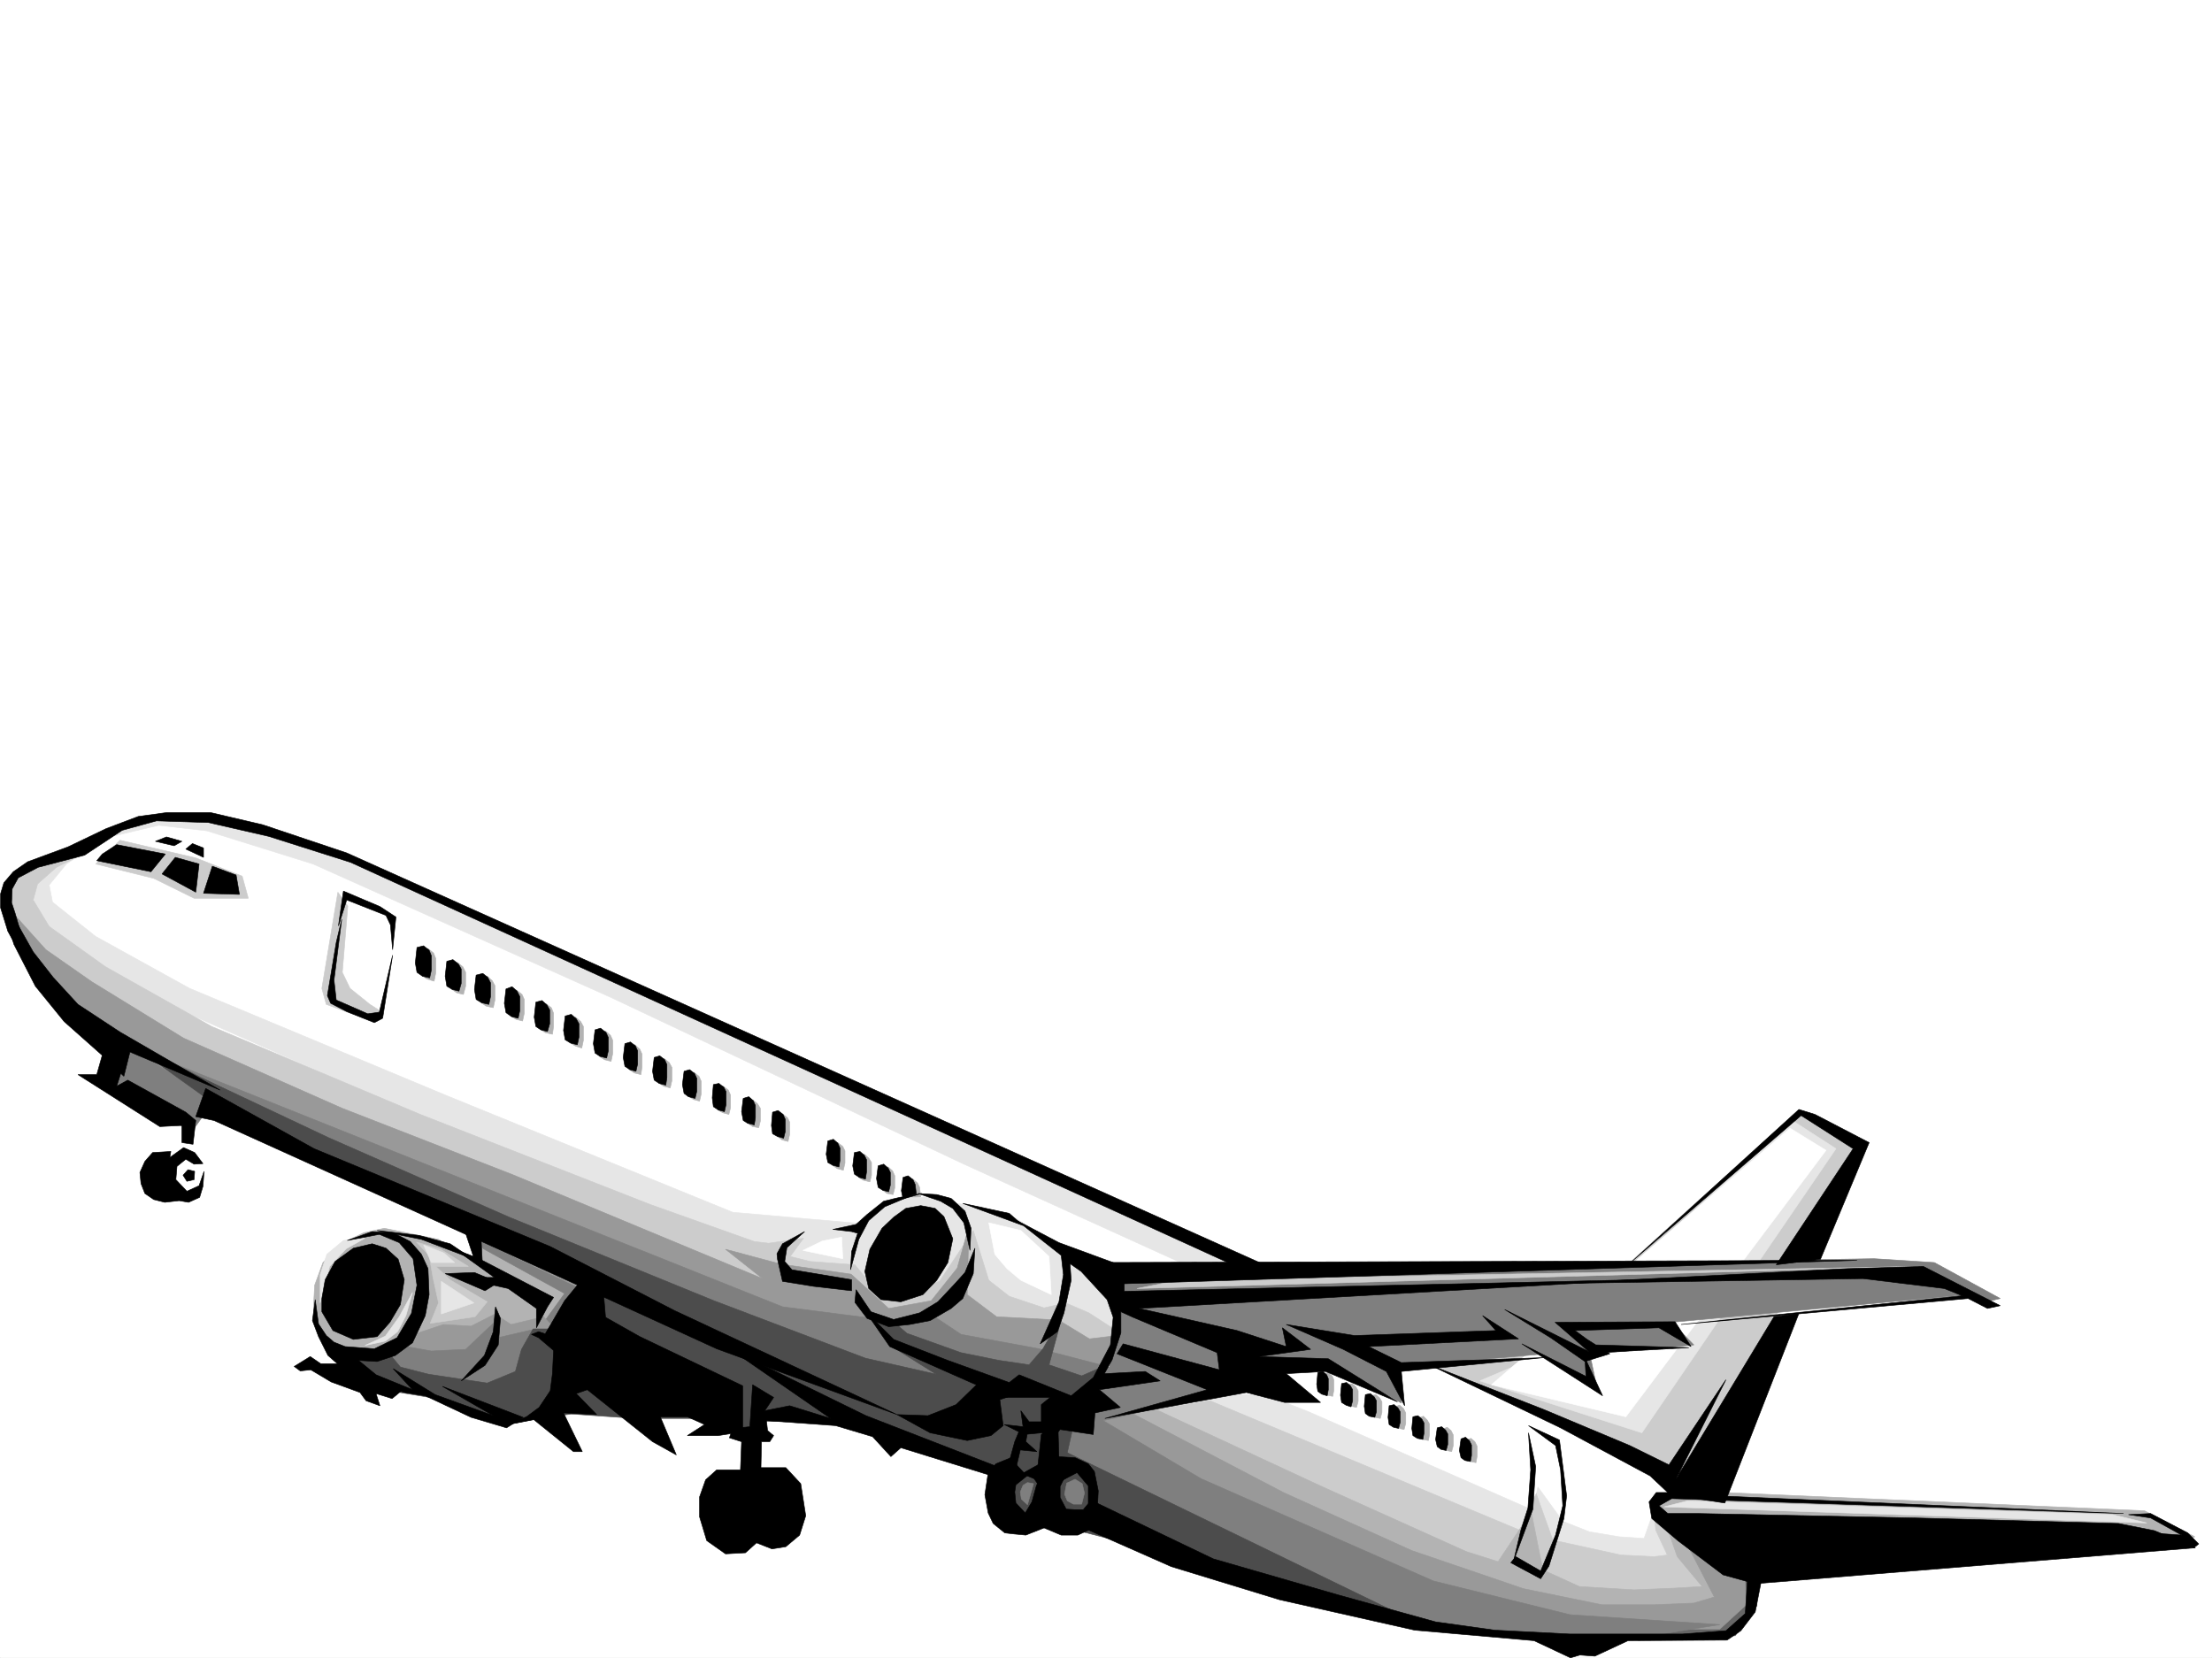 <svg xmlns="http://www.w3.org/2000/svg" width="2997.016" height="2246.653"><rect width="100%" height="100%" fill="#333333" stroke="none"/><defs><clipPath id="a"><path d="M0 0h2997v2244.137H0Zm0 0"/></clipPath></defs><path fill="#fff" d="M0 2246.297h2997.016V0H0Zm0 0"/><g clip-path="url(#a)" transform="translate(0 2.16)"><path fill="#fff" fill-rule="evenodd" stroke="#fff" stroke-linecap="square" stroke-linejoin="bevel" stroke-miterlimit="10" stroke-width=".743" d="M.742 2244.137h2995.531V-2.16H.743Zm0 0"/></g><path fill="#b3b3b3" fill-rule="evenodd" stroke="#b3b3b3" stroke-linecap="square" stroke-linejoin="bevel" stroke-miterlimit="10" stroke-width=".743" d="m493.012 1670.313-29.989 14.234-25.457 26.195-11.257 30.696-1.489 27.718 1.489 20.215 33.742 46.453 47.195 12.746h185.8l81.68-55.445 14.235-54.66-145.336-66.664v38.941l-49.46-31.437-73.43-15.012zm0 0"/><path fill="#4c4c4c" fill-rule="evenodd" stroke="#4c4c4c" stroke-linecap="square" stroke-linejoin="bevel" stroke-miterlimit="10" stroke-width=".743" d="M807.687 1741.438v47.933l182.09 95.875v47.938l29.207 15.011 18.73-26.234 47.938-3.754 63.692 6.02-96.657-77.926zm0 0"/><path fill="#ccc" fill-rule="evenodd" stroke="#ccc" stroke-linecap="square" stroke-linejoin="bevel" stroke-miterlimit="10" stroke-width=".743" d="m1939.828 1849.313 268.227-138.57 228.5-205.981 86.176 48.68-232.997 458.41zm0 0"/><path fill="#e6e6e6" fill-rule="evenodd" stroke="#e6e6e6" stroke-linecap="square" stroke-linejoin="bevel" stroke-miterlimit="10" stroke-width=".743" d="m494.496 1677.781-25.453 14.23-22.48 23.97-12.747 49.421v-38.16l8.993-27.723 22.48-18.726zm1510.512 193.269 219.508 70.384 262.988-384.98-59.16-38.2-352.914 322.809zm0 0"/><path fill="#fff" fill-rule="evenodd" stroke="#fff" stroke-linecap="square" stroke-linejoin="bevel" stroke-miterlimit="10" stroke-width=".743" d="m224.785 1100.313-116.91 46.414-59.938 40.468-2.23 100.367 1894.121 873.34 344.629 16.461 75.695-68.152 607.657-23.969-62.211-35.191L2770 2041.8l-442.063-16.461-119.882-59.938L1926.34 1846.3l-217.277-127.309-209.07-92.12-675.806-307.13L606.91 1219.41l-159.605-64.434-119.137-41.214zm0 0"/><path fill="#fff" fill-rule="evenodd" stroke="#fff" stroke-linecap="square" stroke-linejoin="bevel" stroke-miterlimit="10" stroke-width=".743" d="m2020.727 1876.293 182.09 43.438 271.234-361.047-48.719-29.954zm0 0"/><path fill="#b3b3b3" fill-rule="evenodd" stroke="#b3b3b3" stroke-linecap="square" stroke-linejoin="bevel" stroke-miterlimit="10" stroke-width=".743" d="m2244.027 2052.281 2.23-21.699 38.2-10.48 621.14 26.941 68.192 35.227-26.977 13.453zm0 0"/><path fill="#e6e6e6" fill-rule="evenodd" stroke="#e6e6e6" stroke-linecap="square" stroke-linejoin="bevel" stroke-miterlimit="10" stroke-width=".743" d="m2254.508 2041.8 654.101 21.743-46.449-11.262-575.437-18.73zm0 0"/><path fill="#7f7f7f" fill-rule="evenodd" stroke="#7f7f7f" stroke-linecap="square" stroke-linejoin="bevel" stroke-miterlimit="10" stroke-width=".743" d="m1448.305 1705.504 130.36 15.719 960.566-15.72 81.64 5.24 89.188 48.679-21.739 5.238-21.738-10.476-401.598 37.457 29.989 30.691-140.875 12.75 10.476 49.422-78.668-49.422-187.289 16.461v49.46l-94.426-51.69h-97.398l-76.402 43.44-133.368 29.208-32.218-2.23zm0 0"/><path fill="#ccc" fill-rule="evenodd" stroke="#ccc" stroke-linecap="square" stroke-linejoin="bevel" stroke-miterlimit="10" stroke-width=".743" d="m471.273 1227.621-7.468 89.895 10.476 21.738 26.98 21.7 16.462 10.48-16.461 11.261-59.196-21.742-5.984-21.7 21.7-130.358zm-341.656-56.93 78.668 19.473 54.703 26.98h73.43l-8.25-29.949-62.914-24.715-102.676-23.964zm0 0"/><path fill="#b3b3b3" fill-rule="evenodd" stroke="#b3b3b3" stroke-linecap="square" stroke-linejoin="bevel" stroke-miterlimit="10" stroke-width=".743" d="m1792.969 1861.277-1.485 15.758 1.485 9.734 5.242 3.754 7.504 1.489 1.488-8.25v-14.235l-2.27-5.238-5.238-4.496zm32.219 15.016-1.485 15.719 1.484 9.734 5.985 3.754 6.762 1.484 2.23-8.25v-14.23l-3.012-5.242-5.238-4.496zm32.218 14.973-1.484 15.718 1.484 9.739 5.238 3.754 7.508 1.484 2.23-8.25v-14.234l-3.01-5.239-5.24-4.496zm32.219 14.976-1.524 15.719 1.524 9.734 5.98 3.754 6.766 1.488 2.23-8.21v-14.235l-3.011-6.02-5.238-4.495zm32.219 14.977-1.528 15.718 1.528 9.735 5.98 3.754 7.508 1.484 1.488-8.21v-14.231l-3.011-5.242-5.239-5.239zm32.961 14.972-2.27 15.72 2.27 9.737 5.238 3.754 6.766 1.524 2.226-8.25v-14.235l-3.008-5.98-5.242-4.496zm32.218 14.977-2.27 14.976 2.27 10.516 5.239 3.715 7.508 1.527 1.484-8.25v-14.234l-3.008-5.98-5.242-4.497zm-859.378-401.477-1.528 17.985 1.528 11.262 6.726 4.456 8.25 2.266 2.227-9.734v-16.5l-2.973-5.985-6.762-5.238zm68.152 33.704-2.23 17.984 2.23 11.262 6.02 4.496 8.21 1.484 2.27-8.992v-16.461l-3.012-6.762-5.984-5.242zm-32.219-17.204-1.488 17.203 1.488 12.004 6.02 3.754 8.992 2.227 2.23-8.992v-17.203l-3.754-5.985-5.98-5.277zm65.962 32.961-2.27 17.985 2.27 11.222 7.468-2.27 4.496-2.226 6.02-2.27-1.524-12.706-2.973-5.98-6.02-5.282zm-657.86-311.589-3.008 20.956 3.008 13.493 6.726 4.496 9.774 2.969 2.23-11.22v-19.472l-3.012-7.469-7.468-6.02zm39.726 18.73-2.265 20.957 2.265 12.746 7.469 5.238 8.992 2.23 3.012-11.222v-18.726l-3.754-7.508-7.508-5.985zm40.43 18.727-2.23 20.214 2.23 13.493 6.766 4.496 9.734 2.226 2.23-10.476V1335.5l-3.714-6.766-6.766-5.98zm39.726 18.691-2.269 20.254 2.27 12.707 7.507 4.496 8.992 2.27 2.227-10.481v-18.726l-3.008-6.766-7.468-5.984zm40.469 18.73-2.27 19.47 2.27 12.745 6.723 4.5 9.738 2.266 1.524-10.516v-17.949l-3.012-7.508-6.723-5.238zm39.684 18.727-2.227 19.473 2.227 12.003 7.508 4.497 8.996 2.972 2.226-10.48v-18.727l-3.715-6.726-6.761-5.985zm40.469 17.988-2.227 19.469 2.227 12.746 6.765 4.5 8.992 2.227 2.23-10.477v-17.988l-3.01-6.727-6.727-5.98zm40.468 18.727-2.265 19.473 2.265 12.003 6.727 4.457 8.992 2.27 1.527-10.48v-17.243l-3.011-6.726-6.727-6.02zm39.727 18.73-2.266 18.727 2.266 11.965 6.726 4.496 8.993 2.27 2.23-9.735v-17.988l-3.715-6.766-6.765-5.238zm40.43 18.727-2.23 18.73 2.23 11.223 6.765 4.496 8.25 2.227 2.227-9.735v-17.203l-3.008-6.766-6.727-5.238zm39.726 18.73-1.488 17.946 1.488 12.004 6.723 3.754 8.25 2.23 2.27-8.992v-17.207l-3.012-6.762-6.723-5.242zm40.469 18.73-2.27 17.946 2.27 11.262 6.723 4.496 8.25 1.484 2.23-8.992v-17.242l-3.715-5.984-6.02-5.239zm40.43 17.946-2.23 17.984 2.23 11.223 6.02 4.496 8.25 2.27 2.23-9.738v-16.5l-3.012-5.981-6.727-5.238zm0 0"/><path fill="#e6e6e6" fill-rule="evenodd" stroke="#e6e6e6" stroke-linecap="square" stroke-linejoin="bevel" stroke-miterlimit="10" stroke-width=".743" d="m89.89 1170.691-23.226 28.465 4.496 23.227 58.457 46.453 127.387 70.418 344.629 143.808L992.75 1642.59l170.086 14.976 47.191-33.703 53.957-2.27 31.477 8.993 33.703 4.496 47.234 15.758 49.422 31.437 40.47 38.2 56.187 40.468-24.711 112.336-157.34-20.215-1271.492-561.75-44.965-71.906 38.199-55.441 103.422-42.7zm1679.856 740.789 307.168 134.817 6.766-31.434 33.703 46.41 35.973 14.235 40.468 6.761 33.703 2.231 13.489-38.203 92.16 58.418-65.18 67.406-302.71-71.902-359.645-208.953 105.648-2.266zm0 0"/><path fill="#ccc" fill-rule="evenodd" stroke="#ccc" stroke-linecap="square" stroke-linejoin="bevel" stroke-miterlimit="10" stroke-width=".743" d="m1639.387 1897.992 419.582 175.285 22.441-49.46 22.485 62.949 92.156 20.214 44.965 2.23 17.988-2.23-15.719-33.703-2.27-26.98 107.88 44.926-8.993 95.875-262.988 16.5-304.941-96.618-289.965-184.277zm0 0"/><path fill="#b3b3b3" fill-rule="evenodd" stroke="#b3b3b3" stroke-linecap="square" stroke-linejoin="bevel" stroke-miterlimit="10" stroke-width=".743" d="m1569.668 1911.48 221.035 102.602 196.32 88.402 42.696 13.493 44.965-67.41 15.718 78.628 49.461 22.485 74.176 4.496 53.957-2.27 38.2-2.226-33.704-40.47-15.758-44.925 112.415 59.903 4.496 47.933-20.254 38.203-170.828 12.746-259.977-22.484-476.512-266.621 62.91-44.965zm0 0"/><path fill="#7f7f7f" fill-rule="evenodd" stroke="#7f7f7f" stroke-linecap="square" stroke-linejoin="bevel" stroke-miterlimit="10" stroke-width=".743" d="m654.848 1692.012 110.144 60.683-29.207 40.43h41.953l23.969-60.645-176.066-82.421zm0 0"/><path fill="#666" fill-rule="evenodd" stroke="#666" stroke-linecap="square" stroke-linejoin="bevel" stroke-miterlimit="10" stroke-width=".743" d="m2283.715 2092.75 33.742 41.172 40.43 28.465-17.985 22.48-78.671 15.719-177.551 13.492 137.12 7.504 130.36-5.238 29.207-40.469 2.27-48.68zm0 0"/><path fill="#999" fill-rule="evenodd" stroke="#999" stroke-linecap="square" stroke-linejoin="bevel" stroke-miterlimit="10" stroke-width=".743" d="m1532.953 1914.492 206.059 107.84 173.84 78.668 151.355 51.652 106.39 21.739h70.419l53.957-2.27 27.722-8.21-46.449-89.891 86.918 46.453 2.973 53.918-35.973 32.96H2132.36l-352.879-103.378-319.918-167.782zm0 0"/><path fill="#e6e6e6" fill-rule="evenodd" stroke="#e6e6e6" stroke-linecap="square" stroke-linejoin="bevel" stroke-miterlimit="10" stroke-width=".743" d="m145.375 1134.762 69.676-16.5 65.18 7.504 143.847 44.925 404.606 181.27 475.77 224.707 321.44 146.078 94.387 2.23-458.523-200-325.938-152.8-284.726-134.817-173.059-73.39-132.625-42.7-89.93-15.718h-58.417Zm0 0"/><path fill="#ccc" fill-rule="evenodd" stroke="#ccc" stroke-linecap="square" stroke-linejoin="bevel" stroke-miterlimit="10" stroke-width=".743" d="m113.898 1156.46-37.457 18.731-25.492 22.48-5.984 21.74 21.7 35.933 76.44 54.664 143.848 80.898 282.461 119.098 311.703 122.11 140.88 50.163 19.472 2.27 47.191-6.766-17.984 24.711 26.98 6.766 60.68 4.496 29.25 35.934 53.918-4.497 31.476-8.996 45.707-68.894 20.997 67.41 27.722 21.738 47.192 15.719 29.207-6.766 31.476 13.493 38.203 24.71-33.707 65.18-195.539-15.719-803.972-287.62-413.602-220.212-56.184-83.164-3.753-53.175 13.488-24.711 41.953-17.989Zm0 0"/><path fill="#999" fill-rule="evenodd" stroke="#999" stroke-linecap="square" stroke-linejoin="bevel" stroke-miterlimit="10" stroke-width=".743" d="m1.484 1219.41 60.684 67.41 62.21 43.442 124.376 76.398 215.05 95.094 230.77 89.89 338.645 140.836-50.207-39.722 75.699 20.254 94.387 13.449 50.949 46.45 57.71-10.477 35.188-44.184 15.758-56.188-2.265 92.122 39.722 29.949 83.91 4.496 41.953 25.492 31.477-3.75-15.719 63.652-49.46 21.739-247.27 44.183-913.336-434.437L74.172 1366.19Zm0 0"/><path fill="#7f7f7f" fill-rule="evenodd" stroke="#7f7f7f" stroke-linecap="square" stroke-linejoin="bevel" stroke-miterlimit="10" stroke-width=".743" d="m1494.754 1924.973 132.629 78.629 314.676 138.57 185.058 45.707 203.047 13.453-167.816 26.977-168.598-17.985-219.508-42.699-296.73-114.563-132.59-53.214L211.297 1431.37l848.898 339.313 163.32 20.957 38.243-10.48 40.43 26.94 105.648 19.473 239.016 62.168zm0 0"/><path fill="#999" fill-rule="evenodd" stroke="#999" stroke-linecap="square" stroke-linejoin="bevel" stroke-miterlimit="10" stroke-width=".743" d="m564.957 1806.617 35.934-11.965 37.457 2.227 32.218-16.461 21.739 14.234 44.222-10.52 45.707 50.204-87.66 47.937-164.105-41.953zm0 0"/><path fill="#7f7f7f" fill-rule="evenodd" stroke="#7f7f7f" stroke-linecap="square" stroke-linejoin="bevel" stroke-miterlimit="10" stroke-width=".743" d="m550.684 1824.602 33.742 5.98 46.453-2.227 39.687-37.457 3.754 21.7 51.688-11.965 38.242 3.754-4.496 85.355-137.125 4.496-121.367-39.687zM148.344 1471.8l111.633 61.427 29.988-41.954-131.883-83.125zm0 0"/><path fill="#4c4c4c" fill-rule="evenodd" stroke="#4c4c4c" stroke-linecap="square" stroke-linejoin="bevel" stroke-miterlimit="10" stroke-width=".743" d="m722.293 1800.633-15.758 27.723-8.25 29.949-38.2 15.718-79.41-11.964-38.202-9.735-17.985-21.742-55.445 12.004 32.219 37.422 85.394 14.23 75.7 29.989 37.456 3.714 40.47-7.464 33.702-4.5 87.664 5.984h105.645l23.969-35.934-147.602-103.379 171.57 77.887 14.235 65.18h123.633l176.812 59.902h35.969l-9.734 61.426 252.507 65.18 306.426 83.867-469.004-227.68 15.719-70.418 39.727-49.422-35.973 15.72-44.223-14.978 18.73-68.894-26.98 47.156-18.73 21.738-40.43-5.98-51.726-10.48-73.43-26.235-16.461-14.234-27.723-3.754 23.969 35.973 59.938 37.457-95.91-21.739-205.278-77.886-277.219-113.118-245-107.836-173.094-81.644-110.144-56.184 153.582 110.106 376.887 173.015 123.633 63.657L756 1800.633zm0 0"/><path fill="#ccc" fill-rule="evenodd" stroke="#ccc" stroke-linecap="square" stroke-linejoin="bevel" stroke-miterlimit="10" stroke-width=".743" d="m1540.46 1745.934 1058.712-29.953-1001.781 18.73zm0 0"/><path fill-rule="evenodd" stroke="#000" stroke-linecap="square" stroke-linejoin="bevel" stroke-miterlimit="10" stroke-width=".743" d="m1.484 1217.145 17.246 62.168 29.207 56.93 38.981 47.937 53.176 47.191 27.722 26.941 8.25-32.921 122.149 51.652-135.637-78.633-56.93-37.457-33.703-36.715-26.98-34.445-26.98-47.938zm263.77 295.871 13.45-38.204 146.858 81.641 319.958 132.59 168.558 86.879 301.227 140.8-244.258-89.148-214.305-98.101-466.777-211.22zm0 0"/><path fill-rule="evenodd" stroke="#000" stroke-linecap="square" stroke-linejoin="bevel" stroke-miterlimit="10" stroke-width=".743" d="m173.094 1463.55 78.672 43.481 13.488 11.223-3.754 32.219-15.012-2.27v-23.226l-29.953 1.527-110.887-70.418h25.454l9.777-34.45 26.937 19.473-9.734 30.692zm58.418 96.657-24.711 1.484-10.48 11.965-6.762 15.016 1.484 14.976 5.277 13.489 11.965 8.21 14.977 3.755 19.511-2.23 12.707 2.23 15.012-6.727 4.5-15.012 1.485-20.215-6.766 19.473-16.461 7.504-14.973-15.719 1.485-17.984 12.004-9.735 11.222 6.723 12.004-.742-11.262-14.977-14.976-6.722-18.73 13.449zm0 0"/><path fill-rule="evenodd" stroke="#000" stroke-linecap="square" stroke-linejoin="bevel" stroke-miterlimit="10" stroke-width=".743" d="m248.012 1592.387 5.238 8.25 9.738-2.23.742-11.258-8.992-2.231zm256.222 92.903-25.453 5.98-24.754 17.988-13.449 24.71-4.496 25.454v17.984l14.977 25.457 27.722 12.004 32.215-3.754 17.246-19.472 14.23-23.97 5.239-33.702-8.25-27.723-16.5-14.977zm0 0"/><path fill-rule="evenodd" stroke="#000" stroke-linecap="square" stroke-linejoin="bevel" stroke-miterlimit="10" stroke-width=".743" d="m442.066 1809.625 10.477 8.996 14.977 5.98 39.726 2.973 30.73-14.976 19.473-32.961 7.508-38.2-5.281-35.933-18.727-21.742-26.98-11.219-43.438 8.25 33.703-12.004 28.504 1.524 23.227 11.964 14.973 17.243 8.992 19.472 1.488 35.192-5.242 28.465-17.242 36.714-23.223 17.203-24.715 8.25-25.492-1.484-16.461 14.973-24.75-21.739-12.707-25.453-8.25-21.742 3.754-28.426 4.496 32.922zm0 0"/><path fill-rule="evenodd" stroke="#000" stroke-linecap="square" stroke-linejoin="bevel" stroke-miterlimit="10" stroke-width=".743" d="m454.027 1834.336 50.207 36.715 43.477 15.719 28.465 4.496 62.172 29.21 47.976 14.231 22.48-14.23-109.402-41.958 68.934 39.688-78.668-28.465-56.93-35.191 26.196 28.465-49.461-20.215-33.703-27.719-33.704-14.234zm0 0"/><path fill-rule="evenodd" stroke="#000" stroke-linecap="square" stroke-linejoin="bevel" stroke-miterlimit="10" stroke-width=".743" d="M474.281 1847.828H434.56l-14.235-9.738-21.738 13.453 8.25 6.02 14.23-1.524 27.723 16.5 38.984 14.23 8.25 11.223 18.727 6.766-5.277-16.5 21.738 6.761 12.75-10.515zm128.875-122.109 39.688-1.489 32.219 13.493-17.95 11.218zm68.192 44.965-3.012 33.703-12.004 32.18-31.437 34.484 32.218-20.996 17.95-27.723 3.007-35.93zm0 0"/><path fill-rule="evenodd" stroke="#000" stroke-linecap="square" stroke-linejoin="bevel" stroke-miterlimit="10" stroke-width=".743" d="m668.336 1741.438 20.215 4.496 38.238 26.976v26.238l14.977-28.464 8.25-12.746-96.657-50.208-1.523-29.207-21.7-9.734 11.22 33.703-24.711-9.734 53.175 38.199h-24.71zm61.426 62.949 8.992 2.972 26.238-44.925 20.215-24.711 32.219 11.218 3.008 35.973 46.453 26.2 139.351 66.663v62.168l-32.96 5.242h-41.954l23.223-14.976-23.223-10.48H894.61l21.739 51.652-32.22-17.946-88.405-70.421-15.012 5.242 27.719 28.465-44.926-2.23 25.457 52.433h-11.965l-53.957-43.48-41.215 8.25 31.477-11.966 17.203-12.746 15.016-22.48 2.972-23.227 1.524-31.437-20.254-17.242-9.735-4.496zm0 0"/><path fill-rule="evenodd" stroke="#000" stroke-linecap="square" stroke-linejoin="bevel" stroke-miterlimit="10" stroke-width=".743" d="m510.996 1667.3 59.942 12.005 68.933 26.199-29.988-20.215-41.957-11.262zm648.867 80.157 20.215 29.95 30.73 10.48 35.192-8.992 24.75-14.977 23.227-24.711 13.488-14.976 13.449-32.961-2.227 34.449-14.234 33.703-15.758 13.488-28.465 16.461-27.718 5.281-28.465 2.97-29.211-11.22-16.5-21.742zm0 0"/><path fill-rule="evenodd" stroke="#000" stroke-linecap="square" stroke-linejoin="bevel" stroke-miterlimit="10" stroke-width=".743" d="m1171.828 1775.922 38.98 38.945 73.43 28.465 83.168 29.95 13.45-10.481 70.456 28.465 29.954-24.711 23.222-44.223 3.754-37.418-8.25-23.969-35.187-38.199-15.016-10.52 1.523 22.485-9.734 44.184-8.992 25.492-23.227 16.46 25.453-56.93 5.985-36.675-2.973-26.234-59.941-47.196 56.93 29.95 101.894 37.46-66.664-3.753 17.984 12.004 35.192 3.007v17.207l698.324-15.718-678.07 38.941 132.629 29.953 66.664 21.739-5.239-25.454 38.2 29.208-69.676 9.734 93.644 2.973 93.684 58.414-97.398-41.172-53.215 2.972 46.449 38.985h-48.719l-51.687-13.492-191.786 35.19 138.61-38.944-122.149-48.68 8.25-13.488 130.36 35.191-2.973-23.187-113.898-47.938-16.5-7.508v28.465l-11.965 36.715-10.48 18.691 55.445-2.972 20.215 12.746-82.422 11.965 28.464 23.968-34.449 7.508-2.265 29.207-44.926-6.761-12.004 14.972-12.746-10.476-23.969 2.265-26.98-13.488 25.492 2.973-3.008-21.703 11.219 14.976h16.5v-23.226l12.004-9.735h-61.465l-155.852-68.894zm197.805 199.215-20.215 8.25-10.516 11.965-4.496 29.988 4.496 24.71 6.762 14.235 15.719 12.746 12.746 1.485 15.719 1.488 24.75-9.738 23.226 9.738h22.485l17.984-8.25 8.21-20.957 1.524-30.695-5.238-26.235-8.25-10.48-17.984-8.25-23.97-1.485-12.745 6.723 38.2 13.492 16.499 19.469v23.969l-6.765 8.25h-11.22l-12.003-.743-8.211-15.718v-15.012l6.723-13.453-29.989-7.508-8.953 20.215-6.023 21.742-8.992 14.973-12.708-13.489-1.523-14.976 1.523-9.734 14.977-12.004-12.004-12.707zm0 0"/><path fill-rule="evenodd" stroke="#000" stroke-linecap="square" stroke-linejoin="bevel" stroke-miterlimit="10" stroke-width=".743" d="m1392.86 1936.938-3.012 16.5 15.015 13.488-22.484-2.27-5.98 25.457-8.993-9.738 7.469-26.938 7.504-17.988zm17.984 6.762-4.496 41.171 12.004 17.246 19.472 4.496 28.465-14.976-31.477-13.489-1.484-49.421zm0 0"/><path fill-rule="evenodd" stroke="#000" stroke-linecap="square" stroke-linejoin="bevel" stroke-miterlimit="10" stroke-width=".743" d="m1384.61 1996.875 33.742-18.727-8.993 37.458-8.25-12.004zm-40.43 2.973-123.633-38.2-13.492 12.004-24.75-26.98-50.164-14.977-93.684-6.722 1.523 13.488 8.211 6.727-5.238 8.25h-11.223l-.742 35.187h33.703l20.215 21.742 6.766 43.438-8.25 26.199-18.73 15.719-18.727 3.007-20.996-8.25-14.977 13.493-26.98 1.484-25.453-17.945-9.735-32.219v-26.98l8.211-23.188 15.012-13.488h32.219l1.488-38.2-16.5-5.242 4.496-12.746 23.223-2.265 3.754-56.891 28.464 17.203-11.964 17.985 33.707-6.723 55.441 17.203-135.598-93.605 183.536 89.851 181.347 70.418zm-128.875-83.125 41.957 1.484 38.199-14.976 30.734-29.95 48.68 16.461-20.215 6.766 4.496 35.187-16.5 13.493-32.218 6.722-50.208-10.476zm-161.871-210.477 6.761 29.95 41.957 6.765 51.688 5.98v-14.972l-80.899-13.492-9.734-11.22 2.973-18.73 23.968-21.738-29.953 16.5-7.507 13.488zm74.953-40.43 25.453 2.973 8.25 2.266-8.25 24.71-1.484 24.712 11.222-41.172 13.488-25.493 21.739-18.73 26.98-11.219 23.227-6.726-29.993 5.238-21.699 5.242-22.484 17.946-14.973 13.488zm0 0"/><path fill-rule="evenodd" stroke="#000" stroke-linecap="square" stroke-linejoin="bevel" stroke-miterlimit="10" stroke-width=".743" d="m1247.523 1633.598 19.473 3.754 11.965 11.222 12.004 29.95-6.727 32.218-15.012 23.969-18.73 19.473-29.95 9.734-26.98-2.973-16.5-15.011-5.238-23.188 6.762-29.988 16.46-28.465 15.759-14.977 16.46-11.964zm0 0"/><path fill-rule="evenodd" stroke="#000" stroke-linecap="square" stroke-linejoin="bevel" stroke-miterlimit="10" stroke-width=".743" d="m1274.465 1627.617 16.5 9.735 14.976 19.472 8.25 37.457 1.485-29.988-8.211-23.187-18.77-17.243-19.469-5.242-25.457-1.484zm29.988 2.969 81.68 29.992-18.727-16.5zm157.34 80.156 22.48 29.95 1031.735-32.962zm0 0"/><path fill-rule="evenodd" stroke="#000" stroke-linecap="square" stroke-linejoin="bevel" stroke-miterlimit="10" stroke-width=".743" d="m2211.066 1709.258 226.27-205.98 21.703 6.726 73.43 38.2-65.922 158.042-59.941 7.508 104.16-157.3-70.457-44.966zm-468.3 85.394 77.183 33.703 58.414 29.95 24.75 46.453-4.496-46.453 193.313-18.727-193.313 6.723-44.223-21.7 203.047-10.48-48.68-31.473 17.989 20.215-191.824 6.762zm295.949-20.254 62.207 38.2 46.45 32.218 33.706-10.48-30.734-19.469-16.461-12.004 113.86-3.715 43.48 25.454-21.743-33.704-162.578.743 45.711 39.687zm0 0"/><path fill-rule="evenodd" stroke="#000" stroke-linecap="square" stroke-linejoin="bevel" stroke-miterlimit="10" stroke-width=".743" d="m2061.938 1820.848 109.402 70.418-23.969-51.688 1.488 25.453zm101.152 1.484 125.12 3.754-122.108 6.766zm114.64-27.68 388.852-35.23 26.234 13.488 17.243-3.754-104.16-53.175-103.383 3.011-394.871 20.215 416.574-6.726 110.144 13.453 24.008 9.734zm0 0"/><path fill-rule="evenodd" stroke="#000" stroke-linecap="square" stroke-linejoin="bevel" stroke-miterlimit="10" stroke-width=".743" d="m2437.336 1779.637-100.406 256.926-74.172-11.223-26.98-25.492-121.368-65.141-177.59-85.394 155.11 60.683 116.125 48.68 53.176 26.195 77.183-115.344-67.406 134.075 132.586-219.47zm0 0"/><path fill-rule="evenodd" stroke="#000" stroke-linecap="square" stroke-linejoin="bevel" stroke-miterlimit="10" stroke-width=".743" d="m2234.293 2035.078 3.71 22.441 35.231 29.993 61.426 46.41 43.48 12.004 596.391-48.68-55.441-23.227-48.68-9.734-275.734-7.508-292.977-5.98h-41.953l-12.004-10.48 17.242-9.735 612.149 20.215-550.684-23.969-58.453-4.496h-23.969zm0 0"/><path fill-rule="evenodd" stroke="#000" stroke-linecap="square" stroke-linejoin="bevel" stroke-miterlimit="10" stroke-width=".743" d="m2883.86 2052.281 29.988 4.496 41.957 23.227-43.442-2.973 59.942 20.215 6.722-5.238-14.972-14.977-50.207-26.234zm-497.47 89.891-8.25 41.953-19.472 25.457-18.766 12.746-134.113.742-44.926 20.957-20.254-1.484-12.75 3.754-49.422-23.227-161.831-14.234-182.832-41.211-146.86-44.926-122.11-53.918 14.973-35.23 164.106 78.672 168.558 48.68 132.63 36.714 80.152 11.219 101.894 5.242h152.102l59.195-4.496 26.238-23.227 3.754-59.16zm0 0"/><path fill-rule="evenodd" stroke="#000" stroke-linecap="square" stroke-linejoin="bevel" stroke-miterlimit="10" stroke-width=".743" d="m2070.93 1941.434 3.011 50.203-3.753 51.652-9.735 30.73-9.734 41.172 26.195-70.379 3.754-57.671zm0 0"/><path fill-rule="evenodd" stroke="#000" stroke-linecap="square" stroke-linejoin="bevel" stroke-miterlimit="10" stroke-width=".743" d="m2107.644 1958.676 6.766 32.96 2.973 48.68-9.738 39.688-20.211 48.68-33.747-19.473-6.722 8.25 40.469 21.7 11.218-17.204 20.254-64.437 3.715-30.692-9.734-75.66-41.957-19.473zM51.691 1175.191l62.95-16.46 50.949-33.708 46.45-12.746 70.417 2.27 81.68 18.726 110.89 35.192 1213.035 553.5h43.481L469.785 1155.719l-113.898-38.203-70.418-16.461h-59.942l-38.199 5.242-43.48 16.46-51.688 24.75-54.703 20.216-19.473 13.488-12.746 14.976-4.496 14.973v18.73l9.738 31.438 37.457 70.418-27.722-95.129-4.496-13.492.781-18.727 8.21-14.976zm0 0"/><path fill-rule="evenodd" stroke="#000" stroke-linecap="square" stroke-linejoin="bevel" stroke-miterlimit="10" stroke-width=".743" d="m131.102 1166.195 73.43 15.016 19.511-23.969-65.961-12.746-19.473 12.746zm106.429-4.495-17.984 22.484 45.707 24.71 4.457-38.203zm50.169 12.003-11.966 36.715 48.68 1.488-4.496-26.238zM210.555 1140l14.972-5.984 20.961 5.984-10.48 5.98zm41.211 10.48 8.992-7.468 14.976 5.98v12.707zm203.789 126.606-12.004 71.902 4.496 10.48 21.738 11.223 37.461 14.973 11.219-5.98 13.492-85.395-17.988 77.145-15.719 2.265-42.695-18.726-3.012-26.98 10.48-82.384zm0 0"/><path fill-rule="evenodd" stroke="#000" stroke-linecap="square" stroke-linejoin="bevel" stroke-miterlimit="10" stroke-width=".743" d="m469.785 1219.41 53.176 20.961 6.023 12.746 2.973 33.703 4.496-44.222-21.703-14.23-49.46-20.962-6.763 47.196zm1315.676 640.383-1.484 15.719 1.484 9.734 5.242 3.754 7.508 2.266 1.484-8.25v-14.973l-2.23-5.242-5.238-4.496zm32.219 14.973-1.485 15.757 1.485 9.739 6.023 3.715 6.723 2.265 2.23-8.25v-14.976l-2.972-5.239-5.239-4.496zm32.218 14.976-1.484 15.758 1.484 9.734 5.239 3.754 7.508 1.489 2.23-7.508v-14.977l-2.973-5.238-5.238-4.496zm32.219 15.016-1.484 15.719 1.484 9.734 5.984 3.754 6.762 1.484 2.23-8.25v-14.23l-2.972-5.242-5.238-4.496zm32.219 14.972-1.484 15.72 1.484 9.737 5.98 3.754 7.508 1.485 1.488-8.25v-14.235l-2.972-5.238-5.238-4.496zm32.961 14.977-2.227 15.719 2.227 9.734 5.238 3.754 6.766 1.488 2.23-8.21v-14.235l-2.972-5.277-5.239-4.496zm32.219 14.977-2.23 15.718 2.23 9.735 5.238 3.754 7.508 1.484 1.488-8.21v-14.231l-2.973-6.024-5.242-4.496zm-857.895-403.707-2.227 17.945 2.227 11.262 6.766 3.754 8.25 2.226 1.484-8.992v-16.461l-3.008-6.766-5.984-5.238zm68.192 33.703-2.227 17.203 2.227 12.004 5.984 3.754 8.25 2.23 2.266-8.996v-17.203l-3.012-6.02-5.98-5.242zm-32.219-17.989-2.227 17.989 2.227 11.222 6.765 4.496 8.211 2.227 1.524-9.734v-16.461l-3.008-5.985-5.984-5.238zm65.922 33.707-2.227 17.985 2.227 11.223 7.507-3.012 4.497-2.227 5.984-1.488-1.488-12.746-3.008-6.727-6.727-5.238zm-658.559-311.589-2.27 20.957 2.27 12.75 7.469 5.238 9.734 2.266 2.266-10.516v-19.473l-3.008-7.468-7.508-6.02zm40.43 18.731-2.23 20.214 2.23 13.488 7.504 4.496 8.996 2.23 3.008-10.48v-19.472l-3.75-6.723-7.508-6.024zm39.723 18.726-2.266 19.472 2.265 13.492 7.508 4.497 9.738 2.226 2.227-10.476v-18.73l-3.754-7.509-6.723-5.238zm40.468 18.73-2.265 19.473 2.265 12.707 7.469 5.238 8.992 2.27 2.27-10.48v-18.727l-3.754-7.508-6.766-5.985zm40.43 17.945-2.227 20.254 2.227 12.711 6.765 4.496 8.993 2.266 3.011-10.477v-18.73l-3.754-6.766-6.765-5.98zm39.726 18.731-2.23 19.473 2.23 12.746 7.508 4.496 8.992 2.23 2.23-10.48v-17.946l-3.753-6.765-6.727-5.985zm40.469 18.73-2.27 18.727 2.27 12.746 6.727 4.496 8.992 2.23 2.265-9.734v-17.988l-3.007-6.723-7.508-5.984zm40.469 18.727-2.27 18.73 2.27 12.004 6.726 4.496 8.25 2.227 2.227-9.734v-17.985l-2.973-6.726-6.761-5.239zm39.688 18.731-2.231 18.726 2.23 11.965 6.762 4.496 8.992 2.27 1.489-10.481v-17.242l-3.012-6.723-6.727-5.242zm40.468 18.726-2.23 17.988 2.23 11.965 5.98 4.496 8.993 2.266 2.27-9.735v-17.242l-3.012-6.726-6.727-5.239zm39.722 17.988-1.523 17.945 1.524 12.004 6.726 4.497 8.25 2.23 2.23-9.738v-17.203l-2.972-5.98-6.765-5.282zm40.43 18.726-2.226 17.95 2.227 12.004 6.023 3.754 8.992 2.226 1.485-9.734v-16.46l-3.008-6.767-5.985-5.238zm39.727 18.731-1.484 17.946 1.484 11.261 6.727 3.715 8.25 2.27 2.265-8.996v-16.461l-3.012-6.762-6.722-5.242zm0 0"/><path fill="#fff" fill-rule="evenodd" stroke="#fff" stroke-linecap="square" stroke-linejoin="bevel" stroke-miterlimit="10" stroke-width=".743" d="m1339.684 1656.824 8.21 42.695 16.5 19.473 18.731 15.719 41.21 19.473-3.01-51.692-38.2-35.191zm-251.766 37.457 53.957 11.223-1.523-29.207-26.196 5.238zm0 0"/><path fill="#ccc" fill-rule="evenodd" stroke="#ccc" stroke-linecap="square" stroke-linejoin="bevel" stroke-miterlimit="10" stroke-width=".743" d="m582.902 1793.125 60.723-8.992 16.46-20.215-49.46-29.207-20.215-18.73h44.223l-38.985-23.97-31.472-8.991 17.242 17.988 5.238 29.949 7.508 34.445zm0 0"/><path fill="#e6e6e6" fill-rule="evenodd" stroke="#e6e6e6" stroke-linecap="square" stroke-linejoin="bevel" stroke-miterlimit="10" stroke-width=".743" d="m558.934 1751.21-8.993 31.439-11.222 21.738-16.5 12.707-27.723 6.023 27.723-12.746 18.73-26.238zm14.976-64.436 27.723 11.222 14.27 12.746h-31.477zm24.008 49.421v44.223l44.184-15.016zm0 0"/><path fill="#7f7f7f" fill-rule="evenodd" stroke="#7f7f7f" stroke-linecap="square" stroke-linejoin="bevel" stroke-miterlimit="10" stroke-width=".743" d="m1456.555 2004.344-11.262 5.238-2.973 15.016 3.754 8.953 8.211 4.496h11.262l3.754-14.973-3.012-12.707zm-70.422 8.25-3.754 8.992 1.488 9.738 8.25 7.508 8.25-28.465-8.25-1.527zm0 0"/></svg>
